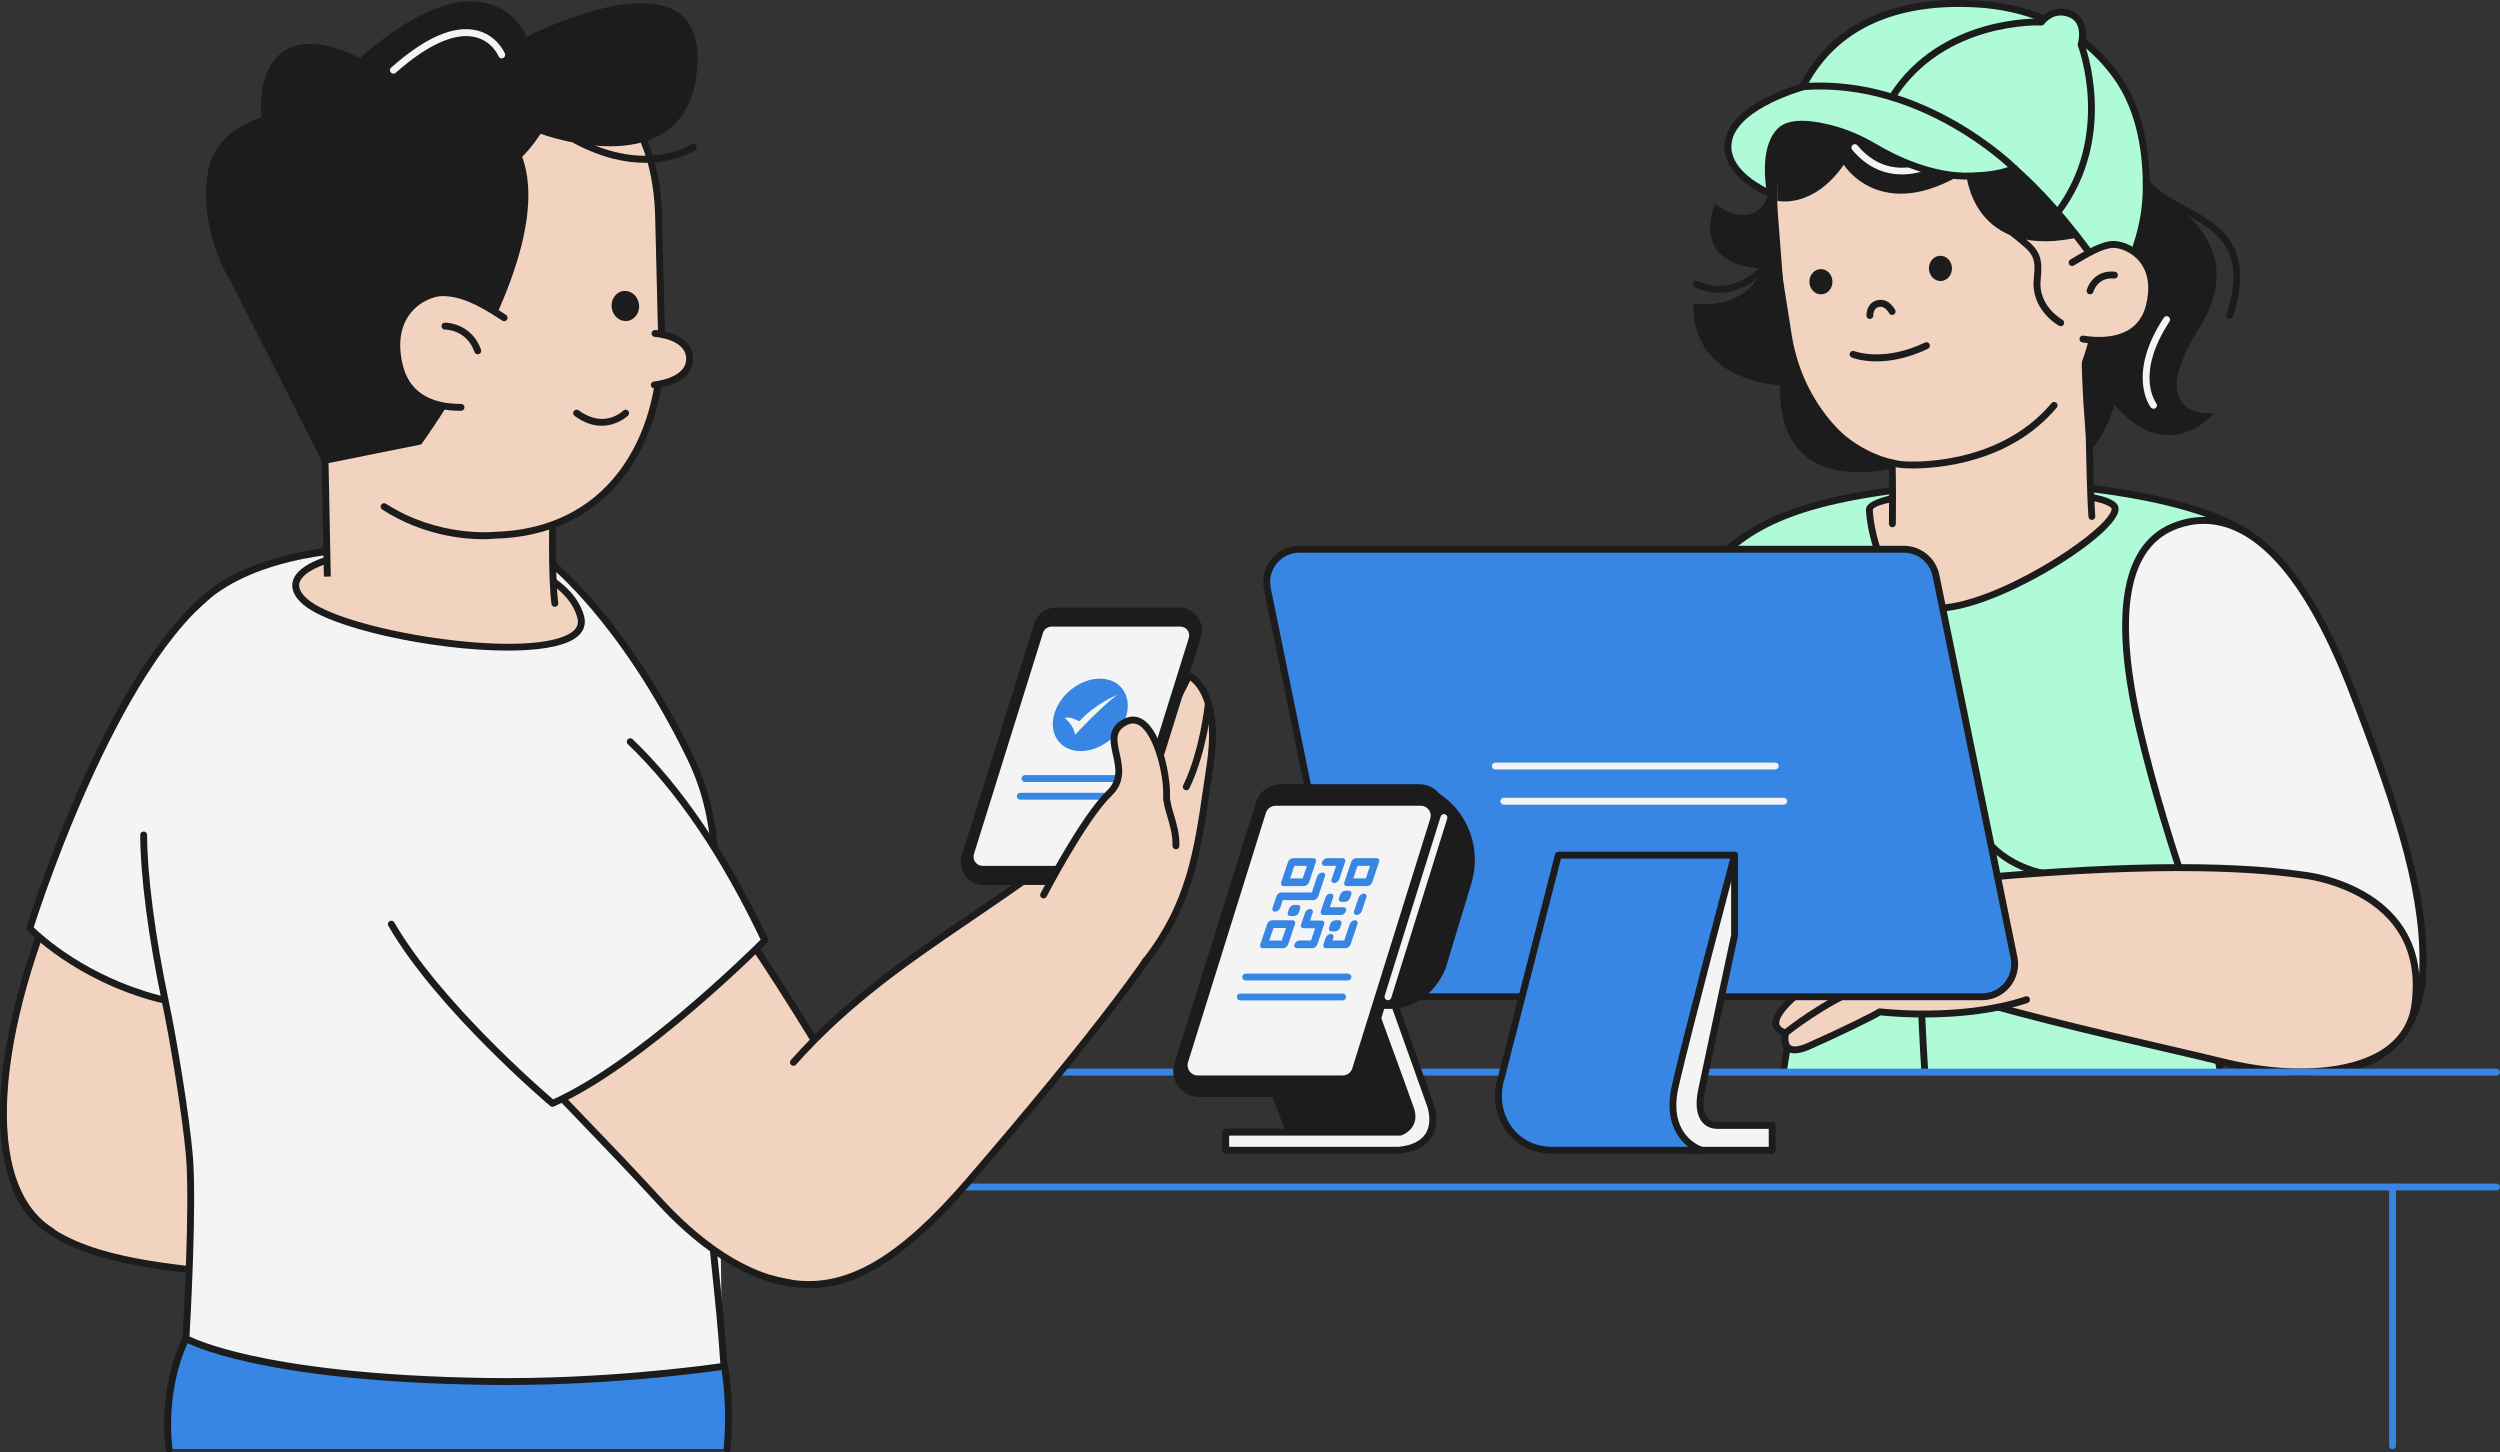 <?xml version="1.0" encoding="UTF-8"?><svg id="Layer" xmlns="http://www.w3.org/2000/svg" viewBox="0 0 881.26 512"><rect x="0" y="0" width="881.26" height="512" fill="#333333" stroke="none"/><path d="M626.65,186.17c-6.84-2.57-22.59,7.58-36.36,31.27-15.28,26.29-33.79,68.2-39.45,81.84-9.69,23.39-19.01,44.3-10.73,57.44,26.15,41.48,64.96-14.54,109.98-80.16,25.7-37.46-6.81-84.13-23.46-90.39Z" fill="#f4f4f4"/><path d="M560.88,372.17c-.13,0-.26,0-.4,0-8.1-.16-15.3-5.14-21.39-14.8-8.26-13.1-.08-32.77,9.38-55.55l1.25-3c6.59-15.91,24.93-56.89,39.52-81.99,13.75-23.64,30.04-34.74,37.83-31.8h0c9.73,3.66,24.18,20.13,30.54,40.36,4.17,13.25,6.42,33-6.51,51.85-33.49,48.81-65.14,94.92-90.23,94.92ZM624.29,186.99c-3.18,0-7.65,2.1-12.46,5.92-4.98,3.96-12.57,11.53-20.48,25.14-14.53,24.99-32.8,65.83-39.37,81.69l-1.25,3c-9.21,22.15-17.16,41.28-9.57,53.32,5.71,9.05,12.05,13.52,19.38,13.66.12,0,.24,0,.36,0,23.8,0,55.1-45.6,88.22-93.87,12.38-18.04,10.2-37.01,6.2-49.75-6.14-19.53-19.88-35.36-29.08-38.82-.57-.21-1.22-.32-1.93-.32Z" fill="#1c1c1c"/><path d="M604.96,227.96c7.72,14.95,12.74,31.09,14.35,47.84.02.19.05.38.06.57.57,16.77,7.04,19.41,11.75,28.88,6.96,13.99.71,53.1-2.52,72.66l154.28.56s-9.09-42.98-5.53-71.3c1.41-11.19,7.71-28.61,14.82-43.94,18.36-39.6,22.45-57.08,3.03-73.22-15.89-13.2-68.01-23.17-113.33-18.81-84.56,8.14-87.58,36.07-76.9,56.76Z" fill="#affad7"/><path d="M628.6,379.13c-.07,0-.13,0-.2-.02-.66-.11-1.11-.73-1-1.4,2.87-17.34,9.58-57.96,2.63-71.92-1.33-2.68-2.71-4.67-4.05-6.6-3.31-4.78-6.43-9.3-7.83-22.69-2.82-27.04-10.33-39.75-10.41-39.87-12.32-20.54-7.11-35.37-6.88-35.99.05-.14.13-.27.22-.38,13.88-15.93,30.85-25.47,80.65-30.26,43.57-4.19,96.94,4.72,114.22,19.08,19.56,16.25,16.3,33.69-2.7,74.67-7.82,16.85-13.46,33.55-14.71,43.58-3.49,27.8,5.16,69.16,5.25,69.58.14.66-.28,1.3-.94,1.44-.65.14-1.3-.28-1.44-.94-.09-.42-8.83-42.18-5.28-70.38,1.29-10.26,7.01-27.23,14.92-44.3,18.73-40.39,21.84-56.42,3.35-71.78-18.12-15.06-74.31-22.2-112.44-18.53-48.8,4.7-65.44,13.91-78.89,29.25-.55,1.78-4.19,15.47,6.75,33.71.32.52,7.86,13.23,10.74,40.88,1.33,12.78,4.15,16.85,7.41,21.56,1.38,2,2.81,4.06,4.22,6.9,7.3,14.67.5,55.83-2.41,73.4-.1.59-.61,1.02-1.2,1.02Z" fill="#1c1c1c"/><path d="M692.98,172.84s-34.07,1.67-34,6.78c.1,7.66,6.09,35.07,24.03,34.78,22.27-.36,67.05-30.17,62.23-36.03-4.81-5.86-45.8-5.59-52.26-5.53Z" fill="#f2d3bf"/><path d="M682.72,215.62c-4.79,0-9.12-1.85-12.87-5.49-9.04-8.78-12.02-25.42-12.09-30.49-.07-5.47,22-7.37,35.16-8.01.02,0,.03,0,.05,0,17.92-.15,48.64.42,53.21,5.98.56.68,1.03,1.89.13,3.84-4.72,10.21-43.25,33.85-63.28,34.18-.1,0-.21,0-.31,0ZM693.01,174.06c-17.24.85-32.27,3.4-32.83,5.57.06,4.79,2.87,20.52,11.35,28.76,3.29,3.19,7.05,4.81,11.18,4.81.09,0,.17,0,.26,0,20.05-.33,57.15-24.2,61.12-32.77.28-.61.35-1.08.2-1.28-2.74-3.34-22.86-5.34-51.29-5.09Z" fill="#1c1c1c"/><path d="M678.5,379.13c-.64,0-1.17-.49-1.21-1.14-5.49-86.31,1.65-163.13,1.72-163.9.06-.67.65-1.17,1.32-1.09.67.06,1.16.66,1.09,1.32-.07.76-7.18,77.4-1.71,163.51.04.67-.47,1.25-1.14,1.29-.03,0-.05,0-.08,0Z" fill="#1c1c1c"/><path d="M730.36,310.08c-12.99,0-21.55-4.61-26.58-8.69-6.01-4.87-8.38-9.97-8.48-10.18-.28-.61-.01-1.33.6-1.61.61-.28,1.33-.01,1.61.6.36.78,9.16,19.2,36.55,17.33.7-.02,1.25.46,1.29,1.13.05.67-.46,1.25-1.13,1.29-1.33.09-2.62.13-3.87.13Z" fill="#1c1c1c"/><path d="M790.29,359.55s13.82,18.82,36.54,16.85c.18-.02.36-.04.54-.07,13.64-1.74,25.57-13.49,26.57-32.5,1.48-28.13-8.8-58.86-24.71-100.08-24.41-63.24-49.36-63.08-61.9-58.62-21.31,7.58-20.95,38.37-13.15,71.81,9.23,39.58,27.84,91.5,36.1,102.6Z" fill="#f4f4f4"/><path d="M823.55,377.76c-20.99,0-33.92-17.07-34.23-17.48h0c-8.7-11.68-27.36-64.66-36.31-103.05-9.75-41.83-5.06-66.47,13.93-73.23,16.26-5.78,40.47-.19,63.44,59.32,22.25,57.67,25.88,79.84,24.79,100.58-1.1,20.94-14.67,31.99-27.63,33.64l-.16.02c-.15.02-.29.04-.44.05-1.15.1-2.28.15-3.38.15ZM776.84,184.67c-3.25,0-6.29.62-9.09,1.62-17.64,6.28-21.8,29.96-12.38,70.39,9.69,41.55,28.14,91.73,35.9,102.15h0c.14.19,13.69,18.26,35.46,16.37.11,0,.22-.02.32-.04l.18-.02c14.37-1.83,24.62-14.44,25.51-31.36,1.39-26.45-7.58-55.4-24.63-99.58-18.19-47.13-36.77-59.53-51.27-59.53Z" fill="#1c1c1c"/><path d="M812.39,308.53s44.51,4.75,38.84,45.82c-3.18,23.04-35.33,28.06-67.93,19.93-22.11-5.52-67.2-14.8-103.38-26.5-18.85-6.1-50.13-31.58,8.44-37.37,30.01-2.97,86.09-7.49,124.02-1.87Z" fill="#f2d3bf"/><path d="M811.14,379.16c-8.66,0-18.2-1.22-28.13-3.7-5.69-1.42-12.83-3.07-21.1-4.99-23.4-5.42-55.45-12.83-82.36-21.54-5.94-1.92-12.67-5.59-17.58-9.57-4.27-3.47-9.24-8.8-8.62-14.52.88-8.18,12.62-13.45,34.9-15.65,54.47-5.39,96.28-6.02,124.29-1.87,1.19.13,21.51,2.57,32.95,17.2,6.25,7.99,8.58,18.08,6.94,29.99-.99,7.17-4.65,12.94-10.89,17.15-7.34,4.96-17.96,7.49-30.41,7.49ZM768.31,307.05c-22.41,0-49.08,1.52-79.82,4.56-20.38,2.02-32,6.81-32.72,13.49-.87,8.13,13.7,18.01,24.53,21.52,26.81,8.67,58.8,16.07,82.16,21.48,8.28,1.92,15.43,3.57,21.14,4.99,23.2,5.79,44.88,4.47,56.59-3.44,5.64-3.81,8.95-9.02,9.84-15.47,1.55-11.23-.62-20.7-6.44-28.15-10.89-13.94-31.13-16.27-31.33-16.29-.02,0-.03,0-.05,0-12.06-1.79-26.73-2.68-43.9-2.68Z" fill="#1c1c1c"/><path d="M717.35,342.94c5.88-15.58-6.2-32.13-22.85-32.03-11.18.07-28.97.39-40.42,1.67-17.74,1.99-37.62,8.36-38.46,10.47-3.94,9.9,35.39,1.11,35.39,1.11,0,0-22.63,10.44-26.57,14.5-3.94,4.06-8.78,12.44-3.94,12.68,4.84.24,17.93-12.68,31.02-13.55,0,0-36.69,21.62-22.12,26.35,0,0-2.33,9.29,8.15,4.66,10.48-4.62,23.38-10.93,25.04-12.12,0,0,22.79,4.77,41.93-1.25,6.38-2.01,10.66-6.76,12.82-12.48Z" fill="#f2d3bf"/><path d="M632.68,371.32c-1.26,0-2.28-.34-3.09-1.02-1.73-1.46-1.73-3.94-1.56-5.38-2.42-1.07-3.11-2.65-3.24-3.85-.66-6.01,12.34-15.49,20.33-20.71-5.29,1.77-10.38,4.91-14.72,7.59-4.44,2.74-7.63,4.69-9.96,4.61-1.95-.1-2.68-1.22-2.94-1.89-1.38-3.51,3.59-10.29,6.07-12.85,2.44-2.52,11.37-7.2,18.3-10.62-9.84,1.68-23.65,3.23-26.91-.6-.64-.75-1.23-2.05-.46-3.99,1.27-3.19,23.02-9.38,39.45-11.23,12-1.35,32-2.66,44.4-3.14.69-.05,1.24.49,1.26,1.17.03.67-.5,1.23-1.17,1.26-14.09.55-33.52,1.93-44.22,3.13-17.54,1.97-35.84,8.05-37.5,9.8-.34.92-.04,1.27.09,1.42,2.9,3.4,22.36.55,33.95-2.04.59-.14,1.22.21,1.42.8s-.08,1.23-.64,1.49c-6.24,2.88-23.11,11.04-26.21,14.24-3.32,3.42-6.17,8.7-5.55,10.27.04.09.13.32.8.35,1.57.04,4.96-2.03,8.56-4.25,6.31-3.9,14.17-8.76,22.31-9.3.58-.02,1.08.32,1.24.85.17.54-.06,1.12-.54,1.4-9.93,5.85-25.48,16.99-24.93,21.97.04.35.15,1.4,2.57,2.18.61.2.96.83.8,1.45-.19.75-.48,3.12.58,4,.93.79,3.03.52,5.91-.75,11.2-4.94,23.4-10.97,24.82-12,.25-.18.56-.26.86-.22.28.04,28.38,3.42,51.23-4.22.64-.21,1.33.13,1.54.77.21.64-.13,1.33-.77,1.54-21.79,7.28-48.13,4.78-51.86,4.38-2.93,1.79-15.46,7.84-24.85,11.98-2.12.93-3.9,1.4-5.37,1.4ZM616.68,323.64h0Z" fill="#1c1c1c"/><path d="M629.4,365.35c-.35,0-.7-.15-.94-.44-.43-.52-.35-1.28.17-1.71.14-.11,13.68-11.16,28.8-16.97.63-.24,1.33.07,1.57.7.24.63-.07,1.33-.7,1.57-14.74,5.67-27.99,16.47-28.13,16.58-.23.19-.5.28-.77.28Z" fill="#1c1c1c"/><path d="M623.73,67.79s-11.61-35.59,37.51-47.23c0,0,23.12-25.62,47.42-2.8,0,0,37.4-6.37,44.87,29.81.59,2.86.6,5.8.31,8.7-.24,2.33.44,6.21,5.72,10.32,8.45,6.58,33.23,21.08,15.7,48.99-19.72,31.39,3,30.25,5.13,30.11,0,0-15.78,19.17-35.03-2.97,0,0-10.78,39.95-43.72,21.16l-28.17-.41s-46.98,16.36-45.99-27.71c0,0-31.44-1.01-30.47-28.78,0,0,17.61,3.23,24.51-12.38,0,0-25.16.8-17.08-22.77,0,0,13.98,11.24,19.29-4.04Z" fill="#1c1c1c"/><path d="M677.91,12.15h0c32.43-2.49,60.74,21.78,63.23,54.21l-2.06,35.49c-4.4,63.55-54.73,62.83-54.73,62.83-33.15,2.55-52.49-22.19-54.98-54.62l-2.68-34.91c-2.49-32.43,18.79-60.51,51.22-63Z" fill="#f2d3bf"/><ellipse cx="641.88" cy="99.3" rx="4.06" ry="4.45" transform="translate(-2.48 17.63) rotate(-1.57)" fill="#1c1c1c"/><ellipse cx="684.02" cy="94.6" rx="4.06" ry="4.45" transform="translate(-2.34 18.79) rotate(-1.57)" fill="#1c1c1c"/><path d="M734.65,83.22s26.87-38-24.17-65.5c0,0-32.22-19.84-64.26,4.16-12.57,9.42-20.1,22.81-19.73,48.9,0,0,12.42,3.09,23.46-12.7,0,0,13.06,21.23,43.07,2.42,0,0,1.6,32.49,41.63,22.72Z" fill="#1c1c1c"/><path d="M661.46,127.39c-5.32,0-8.49-1.27-8.72-1.37-.62-.26-.91-.97-.65-1.59.26-.62.97-.91,1.58-.66h0c.1.04,10.15,4.01,24.89-3.02.61-.29,1.33-.03,1.62.57.29.61.03,1.33-.57,1.62-7.33,3.5-13.54,4.45-18.15,4.45Z" fill="#1c1c1c"/><path d="M659.14,112.43c-.65,0-1.19-.52-1.21-1.17-.06-1.69.77-5.03,4.31-5.52,3.76-.52,5.76,3.37,5.84,3.54.3.6.06,1.33-.54,1.63-.6.3-1.33.06-1.63-.53-.02-.03-1.33-2.5-3.34-2.23-2.28.31-2.22,2.91-2.22,3.03.02.67-.5,1.23-1.17,1.26-.01,0-.03,0-.04,0Z" fill="#1c1c1c"/><path d="M666.25,150.28s1.76,27.73.82,37.03c0,0,18.6,6.24,46.97,1.57,28.37-4.66,23.37-16.84,23.37-16.84,0,0-3.36-22.24-3.65-47.41l-67.51,25.64Z" fill="#f2d3bf"/><path d="M674.28,165.13c-1.91,0-3.02-.09-3.08-.09-.36,0-10.68-.31-21.92-9.25-.65-.49-16.52-12.81-20.24-38.29-.2-1.23-4.98-30.75-5.43-36.79-.05-.67.45-1.25,1.12-1.3.66-.05,1.25.45,1.3,1.12.44,5.94,5.36,36.29,5.41,36.6,3.57,24.47,19.18,36.62,19.33,36.74,10.58,8.41,20.46,8.74,20.56,8.75.39.03,32.52,2.45,51.83-20.5.43-.51,1.2-.58,1.71-.15.51.43.58,1.2.15,1.71-16.53,19.65-41.97,21.45-50.73,21.45Z" fill="#1c1c1c"/><path d="M605.89,103.23c-2.64,0-5.47-.57-8.43-1.98-.61-.29-.86-1.01-.58-1.62.29-.61,1.01-.86,1.62-.58,5.92,2.81,11.95,2.25,17.92-1.65,4.56-2.99,7.38-6.9,7.41-6.94.39-.55,1.15-.68,1.69-.29.55.39.68,1.15.29,1.69-.1.14-8.21,11.36-19.91,11.36Z" fill="#1c1c1c"/><path d="M785.97,112.43c-.12,0-.25-.02-.37-.06-.64-.21-.99-.89-.78-1.53,7.59-23.37-3.66-29.48-15.57-35.95-8.53-4.63-17.35-9.43-17.26-21.07,0-.67.58-1.17,1.22-1.21.67,0,1.21.55,1.21,1.22-.08,10.18,7.72,14.42,15.99,18.91,11.68,6.35,24.93,13.54,16.72,38.84-.17.51-.64.84-1.16.84Z" fill="#1c1c1c"/><path d="M670.38,61.47c-5.55,0-11.89-1.98-17.47-8.67-.43-.52-.36-1.28.16-1.71.51-.43,1.28-.36,1.71.16,12.16,14.61,27.99,4.5,28.66,4.06.56-.37,1.32-.21,1.68.35.37.56.21,1.31-.35,1.68-.11.07-6.44,4.14-14.39,4.14Z" fill="#f4f4f4"/><path d="M759.13,144.09c-.36,0-.72-.16-.96-.47-.36-.46-8.59-11.6,4.58-31.63.37-.56,1.12-.71,1.68-.35.56.37.72,1.12.35,1.68-12.16,18.49-5,28.41-4.68,28.82.4.53.3,1.3-.23,1.7-.22.17-.48.25-.74.25Z" fill="#f4f4f4"/><path d="M726.41,115c-.2,0-.4-.05-.58-.15-.41-.23-10.08-5.71-8.91-16.61.86-7.98-.37-8.95-7.17-14.37-1.27-1.01-2.72-2.16-4.36-3.53-.52-.43-.59-1.19-.16-1.71.43-.51,1.19-.59,1.71-.16,1.63,1.35,3.06,2.49,4.32,3.5,6.97,5.55,9.08,7.23,8.08,16.53-1,9.27,7.32,14.02,7.67,14.22.58.33.8,1.07.47,1.65-.22.4-.64.63-1.06.63Z" fill="#1c1c1c"/><path d="M667.07,185.87h-.01c-.67,0-1.21-.56-1.2-1.23.16-13.77-.1-21.33-.1-21.41-.02-.67.5-1.23,1.17-1.26.64-.05,1.23.5,1.26,1.17,0,.07.27,7.69.1,21.52,0,.67-.55,1.2-1.21,1.2Z" fill="#1c1c1c"/><path d="M737.39,183.28c-.63,0-1.16-.48-1.21-1.12-.84-10.47-1.34-53.23-1.35-53.66,0-.67.53-1.22,1.2-1.23h.01c.66,0,1.21.53,1.21,1.2,0,.43.51,43.11,1.34,53.5.05.67-.45,1.25-1.12,1.31-.03,0-.07,0-.1,0Z" fill="#1c1c1c"/><path d="M753.59,85.03c1.87-5.94,2.87-12.12,2.95-18.35.14-10.78-1.44-27.24-10.55-39.85-14.15-19.57-34.78-24.56-48.87-25.41-16.47-1-47.85.42-62.13,30.12,0,0,10.61-.39,26.23,2.67,36.11,7.08,60.82,33.35,81.83,64.04.12.17,7.51-4.68,7.62-4.51,0,0,1.3-3.52,2.93-8.71Z" fill="#affad7"/><path d="M742.82,99.56c-.35,0-.52-.24-.78-.62-33.38-48.77-60.85-59.57-81.06-63.54-15.31-3-25.85-2.65-25.95-2.65-.43.01-.83-.19-1.06-.55-.23-.36-.26-.81-.08-1.19,10.59-22.02,32.48-32.68,63.3-30.8,14.81.9,35.46,6.12,49.78,25.91,9.18,12.69,10.93,29.07,10.79,40.58-.08,6.32-1.09,12.61-3,18.7h0c-1.62,5.15-2.93,8.73-2.94,8.76-.14.38-.45.66-.84.76-.49.25-2.2,1.32-3.47,2.11-2.97,1.85-4.09,2.53-4.68,2.53ZM636.97,30.31c3.8.03,12.68.39,24.49,2.71,38.88,7.63,64.22,37.85,81.99,63.66.75-.45,1.87-1.15,2.78-1.71,1.66-1.04,2.74-1.71,3.48-2.1.4-1.11,1.47-4.16,2.74-8.2h0c1.84-5.86,2.81-11.92,2.89-18,.14-11.14-1.54-26.97-10.32-39.12-13.76-19.02-33.67-24.05-47.95-24.91-28.9-1.75-49.64,7.81-60.08,27.67Z" fill="#1c1c1c"/><path d="M727.29,47.12s-12.76,14.12-32.31,14.93c-13.85.58-27.49-6.24-34.27-10.26-5.06-3-10.51-5.32-16.22-6.7-6.35-1.53-13.54-2.25-16.91,1.01-6.72,6.52-3.43,22.2-3.43,22.2,0,0-17.75-7.13-14.69-19.35,3.05-12.22,34.01-20.77,34.01-20.77,0,0,48.33-16.49,83.83,18.94Z" fill="#affad7"/><path d="M624.14,69.52c-.15,0-.31-.03-.45-.09-.19-.08-4.66-1.89-8.81-5.28-5.7-4.65-7.98-10.01-6.61-15.49,3.19-12.77,26.36-19.05,27.35-19.32.65-.17,1.31.21,1.49.86.17.65-.21,1.31-.86,1.49-.23.06-22.77,6.18-25.62,17.56-2.17,8.67,7.57,14.73,11.94,16.97-.66-4.77-1.4-15.59,4.16-20.99,3.11-3.01,9.18-3.46,18.04-1.32,5.64,1.36,11.21,3.66,16.56,6.84,6.76,4.01,20.14,10.65,33.6,10.09,5.67-.24,10.34-.77,14.68-2.61.61-.26,1.33.03,1.59.64.26.62-.03,1.33-.65,1.59-4.67,1.98-9.58,2.55-15.52,2.8-14.16.59-27.95-6.28-34.94-10.43-5.14-3.05-10.49-5.26-15.89-6.57-7.89-1.91-13.34-1.66-15.78.7-6.16,5.97-3.12,20.93-3.09,21.08.09.44-.07.89-.41,1.18-.22.19-.5.28-.78.28Z" fill="#1c1c1c"/><path d="M710.08,60.57c-.31,0-.62-.12-.86-.36-.31-.31-31.82-31.42-73.2-28.48-.69.03-1.25-.46-1.3-1.13-.05-.67.46-1.25,1.12-1.3,42.56-3.03,74.77,28.87,75.09,29.19.47.48.47,1.24,0,1.72-.24.24-.55.35-.86.35Z" fill="#1c1c1c"/><path d="M725.29,76.12c-.26,0-.51-.08-.73-.25-.53-.41-.64-1.17-.23-1.7,20.08-26.48,8.28-57.63,8.15-57.94-.24-.62.07-1.33.69-1.57.63-.24,1.33.06,1.57.69.13.32,12.44,32.7-8.48,60.29-.24.31-.6.48-.97.48Z" fill="#1c1c1c"/><path d="M666.99,35.43c-.22,0-.45-.06-.65-.19-.57-.36-.74-1.11-.38-1.68,18.1-28.59,53.38-27.02,53.73-27.01.67.04,1.18.61,1.15,1.28-.04.67-.59,1.19-1.28,1.15-.34-.02-34.22-1.48-51.55,25.88-.23.37-.63.57-1.03.57Z" fill="#1c1c1c"/><path d="M719.64,7.77s3.99-5.56,10.46-2.71c5.87,2.59,3.51,10.73,3.51,10.73,0,0-11,6.67-13.97,4.51-2.53-1.84,0-12.52,0-12.52Z" fill="#affad7"/><path d="M733.61,17c-.11,0-.22-.02-.34-.05-.64-.19-1.02-.86-.83-1.5.08-.29,1.99-7.15-2.83-9.28-5.51-2.43-8.85,2.11-8.99,2.3-.39.55-1.15.67-1.69.28-.55-.39-.67-1.15-.28-1.7,1.58-2.2,6.1-5.69,11.94-3.11,5.41,2.38,5.1,9.01,4.18,12.17-.15.53-.64.88-1.16.88Z" fill="#1c1c1c"/><path d="M744.97,86.16c5.19-.02,16.88,5.82,12.6,22.03-4.29,16.21-25.04,10.99-25.04,10.99l-5.65-24.59c4.68-2.47,12.9-8.4,18.09-8.43Z" fill="#f2d3bf"/><path d="M736.75,103.76c-.11,0-.22-.01-.33-.05-.64-.18-1.02-.84-.84-1.49.69-2.51,3.64-7.09,9.9-6.46.67.07,1.16.66,1.09,1.33-.07.67-.65,1.16-1.33,1.09-5.75-.57-7.26,4.48-7.32,4.69-.15.53-.64.89-1.17.89Z" fill="#1c1c1c"/><path d="M739.76,121.18c-2.4,0-4.45-.26-5.72-.47-.66-.11-1.11-.73-1-1.4.11-.66.72-1.11,1.4-1,5.53.91,18.74,1.72,21.95-10.44,1.65-6.25.96-11.57-2-15.4-2.9-3.75-7.19-5.1-9.39-5.1h-.02c-3.58.02-9.06,3.3-13.46,5.94l-.48.29c-.58.34-1.32.16-1.67-.42-.34-.58-.16-1.32.42-1.67l.48-.29c4.66-2.79,10.46-6.26,14.7-6.28,3.2-.01,8.12,1.87,11.35,6.04,2.4,3.1,4.77,8.66,2.43,17.51-2.82,10.67-12.27,12.68-18.98,12.68Z" fill="#1c1c1c"/><path d="M880.04,419.62H114.6c-.67,0-1.21-.54-1.21-1.21s.54-1.21,1.21-1.21h765.44c.67,0,1.21.54,1.21,1.21s-.54,1.21-1.21,1.21Z" fill="#3886e4"/><path d="M880.04,379.13H114.6c-.67,0-1.21-.54-1.21-1.21s.54-1.21,1.21-1.21h765.44c.67,0,1.21.54,1.21,1.21s-.54,1.21-1.21,1.21Z" fill="#3886e4"/><path d="M485.57,351.37h213.06c7.31,0,12.77-6.7,11.31-13.86l-27.51-134.66c-1.1-5.37-5.83-9.23-11.31-9.23h-213.06c-7.31,0-12.77,6.7-11.31,13.86l27.51,134.66c1.1,5.37,5.83,9.23,11.31,9.23Z" fill="#3886e4"/><path d="M698.63,352.58h-213.06c-6.04,0-11.29-4.29-12.5-10.21l-27.51-134.66c-.77-3.77.18-7.64,2.62-10.62,2.43-2.98,6.04-4.69,9.88-4.69h213.06c6.04,0,11.29,4.29,12.5,10.21l27.51,134.66c.77,3.77-.18,7.64-2.62,10.62-2.43,2.98-6.04,4.69-9.88,4.69ZM458.06,194.83c-3.12,0-6.03,1.38-8,3.8s-2.74,5.55-2.12,8.6l27.51,134.66c.98,4.79,5.23,8.26,10.12,8.26h213.06c3.12,0,6.03-1.38,8-3.8s2.74-5.55,2.12-8.6l-27.51-134.66c-.98-4.79-5.23-8.26-10.12-8.26h-213.06Z" fill="#1c1c1c"/><path d="M599.79,405.47h24.92v-8.77h-19.35c-1.55,0-3.11-.54-4.16-1.68-1.47-1.59-2.63-4.66-1.4-10.62,2.34-11.32,11.66-54.76,11.66-54.76v-28.18l-30.94,87.17s5.32,17.93,19.28,16.84Z" fill="#f4f4f4"/><path d="M598.6,406.73c-5.64,0-10.69-2.94-14.67-8.57-3.15-4.46-4.52-9-4.58-9.19-.07-.25-.07-.51.02-.75l30.94-87.17c.2-.56.77-.89,1.35-.79.58.1,1.01.61,1.01,1.2v28.18c0,.09,0,.17-.03.26-.09.43-9.34,43.57-11.65,54.75-.93,4.47-.55,7.77,1.1,9.54.76.82,1.95,1.29,3.27,1.29h19.36c.67,0,1.21.54,1.21,1.21v8.77c0,.67-.54,1.21-1.21,1.21h-24.87c-.42.03-.83.05-1.24.05ZM581.8,388.64c.84,2.46,6.17,16.52,17.9,15.62.03,0,.06,0,.09,0h23.7v-6.34h-18.14c-1.99,0-3.83-.75-5.05-2.07-2.23-2.41-2.8-6.34-1.7-11.69,2.25-10.89,11.07-52.04,11.63-54.64v-21l-28.44,80.13Z" fill="#1c1c1c"/><path d="M611.45,301.45h-62.13l-20.24,78.91s-.13.27-.25.78c-3.08,13.05,5.65,24.32,18.33,24.32h52.64s-13.54-4-9.22-22.8c4.42-19.26,20.88-81.21,20.88-81.21Z" fill="#3886e4"/><path d="M599.79,406.68h-52.64c-6.3,0-12.06-2.71-15.8-7.44-3.94-4.97-5.29-11.67-3.71-18.37.1-.43.22-.74.29-.9l20.21-78.81c.14-.54.62-.91,1.18-.91h62.13c.38,0,.73.18.96.47s.31.69.21,1.05c-.16.62-16.51,62.15-20.87,81.17-1.7,7.41-.78,13.26,2.74,17.39,2.58,3.04,5.62,3.96,5.65,3.97.58.17.94.74.86,1.34-.09.6-.6,1.04-1.2,1.04ZM550.26,302.67l-20.01,77.99c-.02.08-.05.16-.09.23-.01.03-.09.22-.16.53-1.41,5.98-.22,11.92,3.25,16.31,3.33,4.21,8.26,6.52,13.9,6.52h48c-3.9-3.01-8.63-9.39-5.77-21.86,3.99-17.37,17.92-70.06,20.49-79.73h-59.61Z" fill="#1c1c1c"/><path d="M628.77,283.64h-98.67c-.67,0-1.21-.54-1.21-1.21s.54-1.21,1.21-1.21h98.67c.67,0,1.21.54,1.21,1.21s-.54,1.21-1.21,1.21Z" fill="#f4f4f4"/><path d="M625.79,271.23h-98.67c-.67,0-1.21-.54-1.21-1.21s.54-1.21,1.21-1.21h98.67c.67,0,1.21.54,1.21,1.21s-.54,1.21-1.21,1.21Z" fill="#f4f4f4"/><path d="M454.44,402.28l-20.97-55.91,39.97-20.72,27.71,68.91s-1.47,7.97-8.09,7.72c-6.62-.25-38.62,0-38.62,0Z" fill="#1c1c1c"/><path d="M479.46,320.13l24.77,69.4s5.4,14.22-11.04,15.94h-61.12v-6.38h61.49s5.89-1.84,3.68-8.22c-2.21-6.38-23.79-65.23-23.79-65.23l6.01-5.52Z" fill="#f4f4f4"/><path d="M493.19,406.68h-61.12c-.67,0-1.21-.54-1.21-1.21v-6.38c0-.67.54-1.21,1.21-1.21h61.28c.48-.19,2-.9,2.74-2.39.57-1.15.57-2.57,0-4.22-2.18-6.29-23.56-64.62-23.78-65.21-.17-.46-.04-.98.32-1.31l6.01-5.52c.3-.28.72-.38,1.11-.28.4.1.72.39.85.77l24.77,69.4c.09.24,2.43,6.57-.72,11.69-2.05,3.32-5.86,5.29-11.33,5.86-.04,0-.08,0-.13,0ZM433.28,404.25h59.84c4.65-.5,7.83-2.08,9.45-4.72,2.53-4.12.53-9.52.51-9.58l-24.16-67.7-4.06,3.73c2.54,6.93,21.47,58.57,23.52,64.49.8,2.3.75,4.36-.14,6.13-1.36,2.69-4.2,3.61-4.32,3.65-.12.04-.24.06-.36.06h-60.28v3.95Z" fill="#1c1c1c"/><path d="M507.06,279.61s.81.47,2.05,1.42c9.23,7.1,12.94,19.28,9.55,30.43l-8.96,29.51s-5.35,16.38-23.07,14.54c-15.33-1.59-13.19-26.66-13.19-26.66l33.63-49.24Z" fill="#1c1c1c"/><path d="M422.63,386.68h48.94c3.96,0,7.47-2.58,8.65-6.36l28.77-92.12c1.82-5.83-2.54-11.76-8.65-11.76h-48.94c-3.96,0-7.47,2.58-8.65,6.36l-28.77,92.12c-1.82,5.83,2.54,11.76,8.65,11.76Z" fill="#1c1c1c"/><path d="M422.25,379.1h51.09c1.52,0,2.87-.99,3.33-2.45l27.51-88.1c.7-2.24-.98-4.52-3.33-4.52h-51.18c-1.58,0-2.98,1.03-3.45,2.54l-27.43,87.84c-.73,2.33,1.01,4.7,3.45,4.7Z" fill="#f4f4f4"/><path d="M475.16,345.62h-36.07c-.67,0-1.21-.54-1.21-1.21s.54-1.21,1.21-1.21h36.07c.67,0,1.21.54,1.21,1.21s-.54,1.21-1.21,1.21Z" fill="#3886e4"/><path d="M473.27,352.64h-36.07c-.67,0-1.21-.54-1.21-1.21s.54-1.21,1.21-1.21h36.07c.67,0,1.21.54,1.21,1.21s-.54,1.21-1.21,1.21Z" fill="#3886e4"/><path d="M449.48,321.37c-.75,0-1.15-.61-.9-1.36l1.36-4.06c.25-.75,1.06-1.36,1.81-1.36h10.68l1.91-5.67c.25-.75,1.06-1.36,1.81-1.36s1.15.61.9,1.36l-2.36,7.03c-.25.75-1.06,1.36-1.81,1.36h-10.68l-.91,2.7c-.25.75-1.06,1.36-1.81,1.36Z" fill="#3886e4"/><path d="M459.64,312.34h-7.12c-.75,0-1.15-.61-.9-1.36l2.4-7.12c.25-.75,1.06-1.36,1.81-1.36h7.12c.75,0,1.15.61.9,1.36l-2.4,7.12c-.25.75-1.06,1.36-1.81,1.36ZM454.79,309.63h4.41l1.48-4.41h-4.41l-1.48,4.41Z" fill="#3886e4"/><path d="M481.92,312.34h-7.13c-.75,0-1.15-.61-.9-1.36l2.4-7.12c.25-.75,1.06-1.36,1.81-1.36h7.13c.75,0,1.15.61.9,1.36l-2.4,7.12c-.25.75-1.06,1.36-1.81,1.36ZM477.06,309.63h4.41l1.48-4.41h-4.41l-1.48,4.41Z" fill="#3886e4"/><path d="M452.28,334.24h-7.12c-.75,0-1.15-.61-.9-1.36l2.4-7.13c.25-.75,1.06-1.36,1.81-1.36h7.12c.75,0,1.15.61.9,1.36l-2.4,7.13c-.25.75-1.06,1.36-1.81,1.36ZM447.42,331.53h4.41l1.48-4.41h-4.41l-1.48,4.41Z" fill="#3886e4"/><path d="M470.29,311.29c-.75,0-1.15-.61-.9-1.36l1.59-4.71h-4.03c-.75,0-1.15-.61-.9-1.36s1.06-1.36,1.81-1.36h5.38c.75,0,1.15.61.9,1.36l-2.04,6.07c-.25.75-1.06,1.36-1.81,1.36Z" fill="#3886e4"/><path d="M472.68,322.54h-6.18c-.75,0-1.15-.61-.9-1.36l1.62-4.82c.25-.75,1.06-1.36,1.81-1.36s1.15.61.9,1.36l-1.16,3.46h4.82c.75,0,1.15.61.9,1.36s-1.06,1.36-1.81,1.36Z" fill="#3886e4"/><path d="M462.57,334.24h-5.38c-.75,0-1.15-.61-.9-1.36s1.06-1.36,1.81-1.36h4.03l1.45-4.31h-4.03c-.75,0-1.15-.61-.9-1.36l1.37-4.06c.25-.75,1.06-1.36,1.81-1.36s1.15.61.9,1.36l-.91,2.71h4.03c.75,0,1.15.61.9,1.36l-2.36,7.02c-.25.75-1.06,1.36-1.81,1.36Z" fill="#3886e4"/><path d="M478.22,322.54c-.75,0-1.15-.61-.9-1.36l1.62-4.82c.25-.75,1.06-1.36,1.81-1.36s1.15.61.9,1.36l-1.62,4.82c-.25.75-1.06,1.36-1.81,1.36Z" fill="#3886e4"/><path d="M456.09,322.91h-1.2c-.75,0-1.15-.61-.9-1.36l.4-1.2c.25-.75,1.06-1.36,1.81-1.36h1.2c.75,0,1.15.61.9,1.36l-.4,1.2c-.25.75-1.06,1.36-1.81,1.36Z" fill="#3886e4"/><path d="M474.12,317.91h-1.2c-.75,0-1.15-.61-.9-1.36l.4-1.2c.25-.75,1.06-1.36,1.81-1.36h1.2c.75,0,1.15.61.9,1.36l-.4,1.2c-.25.75-1.06,1.36-1.81,1.36Z" fill="#3886e4"/><path d="M470.62,328.32h-1.2c-.75,0-1.15-.61-.9-1.36l.4-1.2c.25-.75,1.06-1.36,1.81-1.36h1.2c.75,0,1.15.61.9,1.36l-.4,1.2c-.25.75-1.06,1.36-1.81,1.36Z" fill="#3886e4"/><path d="M474.29,334.24h-6.86c-.75,0-1.15-.61-.9-1.36l.77-2.29c.25-.75,1.06-1.36,1.81-1.36s1.15.61.9,1.36l-.31.93h4.15l1.94-5.77c.25-.75,1.06-1.36,1.81-1.36s1.15.61.9,1.36l-2.4,7.13c-.25.75-1.06,1.36-1.81,1.36Z" fill="#3886e4"/><path d="M489.26,352.58c-.12,0-.24-.02-.36-.06-.64-.2-1-.88-.8-1.52l19.73-63.17c.2-.64.88-1,1.52-.8.64.2,1,.88.8,1.52l-19.73,63.17c-.16.52-.64.85-1.16.85Z" fill="#f4f4f4"/><path d="M88.73,374.06s-79.36-15.35-84.62,22.65c-4.42,31.9,13.9,44.82,58.08,50.27,44.18,5.45,142.49,16.11,153.83,6.4,11.35-9.7,28.1-24.59-7.44-45.66-31.98-18.96-92.14-28.14-119.85-33.67Z" fill="#f2d3bf"/><path d="M186.89,458.48c-36.2,0-94.85-6.6-124.85-10.3-28.33-3.49-44.7-9.92-53.09-20.83-5.88-7.65-7.86-17.73-6.05-30.81.99-7.14,4.56-12.95,10.62-17.29,9.62-6.88,25.27-10.04,46.49-9.4,15.71.48,28.82,2.98,28.95,3.01,0,0,0,0,0,0,3.84.77,8.32,1.6,13.25,2.53,31.56,5.91,79.26,14.85,106.99,31.28,14.1,8.36,21.3,16.42,22.01,24.64.86,9.93-8.32,17.79-14.4,22.98-3.53,3.02-14.76,4.18-29.93,4.18ZM54.85,372.24c-14.37,0-30.06,1.95-39.91,9-5.49,3.93-8.73,9.19-9.62,15.64-1.72,12.4.1,21.89,5.57,29,7.96,10.36,23.83,16.49,51.46,19.9,103.57,12.77,146.89,11.82,152.9,6.69,6.04-5.17,14.31-12.24,13.56-20.93-.63-7.29-7.64-14.94-20.83-22.76-27.35-16.22-74.8-25.1-106.19-30.99-4.94-.93-9.42-1.77-13.27-2.53-.38-.07-16.02-3.02-33.65-3.02Z" fill="#1c1c1c"/><path d="M253.37,473.65s4.99,12.68,2.94,37.13H59.62s-3.16-20.04,5.93-38.95c7.73-16.07,163.19-17.6,187.82,1.81Z" fill="#3886e4"/><path d="M256.31,512s-.07,0-.1,0c-.67-.06-1.16-.64-1.11-1.31,1.82-21.8-2.05-34.24-2.76-36.29-20.99-15.79-133.13-17.08-172.3-8.02-10.31,2.39-12.82,4.77-13.4,5.98-8.81,18.32-5.86,38.04-5.82,38.23.1.66-.35,1.28-1.01,1.39-.66.11-1.28-.35-1.39-1.01-.13-.83-3.12-20.64,6.03-39.67,1.39-2.89,6.31-5.28,15.05-7.3,40.74-9.43,153.44-8.01,174.62,8.69.17.13.3.31.38.51.21.53,5.07,13.22,3.03,37.68-.05.63-.58,1.11-1.21,1.11Z" fill="#1c1c1c"/><path d="M127.15,208.11c9.24,1.9,17.07,10.69,19.12,19.9,3.14,14.14,2.43,36.26-10.51,65.02-22.44,49.85-65.55,130-99.53,139.82-52.2,15.08-42.71-93.48,17.64-180.63,30.57-44.14,52-48.47,73.29-44.1Z" fill="#f2d3bf"/><path d="M17.99,435.19c-.22,0-.45-.06-.65-.19-8.05-5.1-13.38-13.84-15.84-25.96-7.58-37.36,14.02-103.6,51.35-157.52,30.14-43.52,51.59-49.31,74.53-44.6,9.37,1.92,17.81,10.68,20.06,20.83,2.35,10.56,4.09,33.16-10.59,65.78-.28.61-1,.88-1.61.61-.61-.28-.89-.99-.61-1.61,14.39-31.98,12.72-53.99,10.44-64.26-2.02-9.1-9.83-17.26-18.18-18.97-21.99-4.52-42.66,1.17-72.05,43.6C17.87,306.33-3.57,371.79,3.89,408.56c2.32,11.45,7.29,19.66,14.76,24.39.57.36.73,1.11.38,1.68-.23.37-.63.56-1.03.56Z" fill="#1c1c1c"/><path d="M100.6,353.55s-32.17,1.78-44.8-1.52c-29.07-7.61-45.3-24.79-45.3-24.79,0,0,33.35-108.15,74.84-124.59,25.64-10.16,46.65-2.64,52.89,15.71,13.04,38.35-30.94,126.51-37.63,135.2Z" fill="#f4f4f4"/><path d="M81.83,355.25c-9.43,0-20.12-.42-26.34-2.05-29.07-7.61-45.71-24.95-45.87-25.13-.3-.32-.41-.77-.28-1.19,1.37-4.44,33.99-108.9,75.55-125.36,14.37-5.7,28.07-6.16,38.57-1.31,7.67,3.54,13.17,9.68,15.91,17.75,13.44,39.51-31.57,128.22-37.82,136.33-.22.28-.54.45-.9.47-.67.04-9.07.49-18.83.49ZM100.6,353.55h.01-.01ZM11.88,326.9c2.93,2.86,18.62,17.24,44.22,23.95,11.39,2.98,39.5,1.73,43.86,1.52,8.52-11.91,49.47-97.28,37.11-133.62-2.53-7.43-7.59-13.08-14.63-16.33-9.89-4.57-22.91-4.09-36.66,1.36-38.76,15.36-70.95,113.84-73.9,123.13Z" fill="#1c1c1c"/><path d="M193.78,198.08s27.37,22.8,45.71,61.62c17.61,37.27,11.26,46.64,13.88,118.91,1.11,30.62,0,73.65,1.83,102.99,0,0-38.4,5.97-83.1,5.36-81.81-1.11-106.55-15.13-106.55-15.13,0,0,2.77-46.38,1.21-64.49-1.2-13.84-8.82-55.95-8.82-55.95-27.93-128.7,29.79-150.76,29.79-150.76,64.27-19.57,106.04-2.56,106.04-2.56Z" fill="#f4f4f4"/><path d="M178.44,488.22c-2.11,0-4.23-.01-6.36-.04-81.19-1.1-106.11-14.71-107.13-15.29-.4-.23-.64-.67-.61-1.13.03-.46,2.75-46.5,1.21-64.31-1.18-13.6-5.41-39.68-8.4-53.9-4.85-23.05-7.67-44.64-7.72-59.22,0-.67.54-1.22,1.21-1.22h0c.67,0,1.21.54,1.21,1.21.05,14.43,2.85,35.83,7.67,58.73,3.01,14.29,7.26,40.51,8.44,54.19,1.44,16.68-.8,57.64-1.16,63.87,1.99.96,8.6,3.82,21.84,6.74,14.9,3.29,41.47,7.33,83.47,7.9,39.92.54,75.22-4.24,81.8-5.19-.76-11.71-1.87-22.36-3.04-33.62-1.7-16.29-3.45-33.13-4.28-54.76-.7-18.42.83-34.66,2.31-50.36,2.57-27.2,4.78-50.7-6.6-74.15-12.26-25.25-25-42.57-33.54-52.65-8.3-9.81-14.33-14.85-15.52-15.81-5.56-1.13-91.46-17.85-123.67,15.78-.46.48-1.23.5-1.72.04-.48-.47-.5-1.23-.04-1.72,14.34-14.97,39.95-22.25,76.18-21.72,26.83.42,49.8,5.25,50.03,5.3.18.04.35.12.49.23.27.21,6.64,5.17,16.04,16.26,8.64,10.19,21.54,27.7,33.93,53.23,11.68,24.06,9.44,47.87,6.84,75.44-1.47,15.62-3,31.78-2.3,50.04.82,21.55,2.57,38.35,4.27,54.6,1.21,11.64,2.36,22.63,3.12,34.83.04.63-.41,1.18-1.03,1.28-.37.06-35.37,5.42-76.94,5.42Z" fill="#1c1c1c"/><path d="M303.26,448.11s-29.26,20.64-70.86-24.77c-41.6-45.41-70.85-68.79-86.62-108.01-15.77-39.22,37.27-81.61,74.8-41.35,38.08,40.85,81.54,118.29,81.54,118.29,0,0,28.87,42.69,1.14,55.84Z" fill="#f2d3bf"/><path d="M285.2,454c-.59,0-1.2-.01-1.82-.04-21.11-.87-39.86-16.69-51.87-29.81-9.78-10.68-19.08-20.35-27.29-28.88-27.52-28.61-47.41-49.29-59.56-79.49-8.53-21.22,2.8-42.37,18.41-52.29,15-9.54,38.22-12,58.41,9.66,37.75,40.49,81.27,117.74,81.71,118.52.66.97,17.35,25.93,12.43,43.92-1.66,6.08-5.61,10.65-11.74,13.58-.89.6-7.58,4.84-18.67,4.84ZM186.65,258.92c-8.34,0-16.06,2.66-22.29,6.62-14.76,9.39-25.5,29.35-17.46,49.34,11.97,29.77,31.72,50.3,59.06,78.72,8.22,8.54,17.53,18.22,27.33,28.92,11.66,12.73,29.8,28.09,50,29.01,12,.54,19.19-4.37,19.26-4.42.06-.04.12-.07.18-.1,5.51-2.61,9.06-6.67,10.53-12.07,4.62-16.92-11.99-41.75-12.16-42-.49-.86-43.87-77.87-81.42-118.14-10.76-11.54-22.4-15.88-33.04-15.88Z" fill="#1c1c1c"/><path d="M269.59,331.49s-43.17,43.61-74.85,57.46c0,0-39.54-33.29-56.79-63.18-39.23-67.96,22.73-99.21,55.16-83.68,0,0,38.7,9.82,76.49,89.39Z" fill="#f4f4f4"/><path d="M194.74,390.17c-.28,0-.56-.1-.78-.29-.4-.33-39.9-33.77-57.06-63.5-.34-.58-.14-1.32.44-1.66.58-.34,1.32-.14,1.66.44,15.82,27.41,51.02,58.13,55.95,62.37,29.03-13.02,67.89-51.04,73.18-56.3-14.08-29.48-29.83-52.66-46.82-68.9-.49-.46-.5-1.23-.04-1.72.46-.49,1.23-.5,1.72-.04,17.35,16.58,33.4,40.26,47.71,70.38.22.46.13,1.01-.23,1.37-.43.44-43.7,43.94-75.23,57.72-.16.07-.32.1-.49.1Z" fill="#1c1c1c"/><path d="M279.68,374.48s-47.13,49.14-15.25,70.14c25.8,17,48.65,4.73,77.07-28.28,28.9-33.56,69.79-83.06,73.63-97.41,10.02-37.38-20.42-33.42-44.73-15.35-32.3,24.01-63.72,40.47-90.73,70.89Z" fill="#f2d3bf"/><path d="M285.56,454.05c-2.01,0-3.93-.15-5.77-.37-.29-.05-6.02-1-8.41-1.77-.64-.21-.99-.89-.78-1.53.21-.64.89-.99,1.53-.78,2.22.72,7.95,1.67,8.01,1.68,18.79,2.32,36.88-8.35,60.45-35.72,43.74-50.79,70.48-86.12,73.38-96.93,3.38-12.62,2.26-21.27-3.23-25-7.66-5.2-23.94-.7-39.6,10.94-9.41,6.99-18.81,13.39-27.9,19.58-22.42,15.26-43.59,29.67-62.65,51.14-.45.5-1.21.55-1.72.1-.5-.45-.55-1.21-.1-1.72,19.26-21.69,40.55-36.19,63.09-51.54,9.07-6.17,18.45-12.56,27.82-19.52,13.93-10.35,32.45-17.77,42.41-11,4.49,3.05,8.86,10.31,4.22,27.64-4.09,15.26-48.05,67.88-73.89,97.89-26.36,30.61-43.65,36.91-56.86,36.91Z" fill="#1c1c1c"/><path d="M419.08,238.18s11.57,4.54,7.45,31.75c-4.11,27.22-2.84,37.03-17.58,61.14-14.55,23.8-28.8-15.88-28.8-15.88l38.93-77.01Z" fill="#f2d3bf"/><path d="M403.79,340.06c-.26,0-.53-.08-.75-.26-.53-.41-.62-1.18-.21-1.7,15.39-19.66,18.05-37.91,21.42-61,.35-2.39.7-4.83,1.08-7.33,3.18-21.02-3.24-27.99-5.76-29.86l-38.34,75.84c-.3.6-1.03.84-1.63.54-.6-.3-.84-1.03-.54-1.63l38.93-77.01c.28-.56.94-.81,1.53-.58.51.2,12.42,5.21,8.21,33.07-.38,2.5-.73,4.94-1.08,7.32-3.42,23.45-6.13,41.98-21.91,62.15-.24.31-.6.47-.96.47Z" fill="#1c1c1c"/><path d="M346.72,311.95h43.41c3.52,0,6.62-2.28,7.67-5.64l25.52-81.72c1.62-5.17-2.25-10.43-7.67-10.43h-43.41c-3.52,0-6.62,2.28-7.67,5.64l-25.52,81.72c-1.62,5.17,2.25,10.43,7.67,10.43Z" fill="#1c1c1c"/><path d="M346.38,305.22h45.32c1.35,0,2.55-.88,2.95-2.17l24.41-78.16c.62-1.99-.87-4.01-2.95-4.01h-45.4c-1.4,0-2.65.91-3.06,2.25l-24.33,77.92c-.65,2.07.9,4.17,3.06,4.17Z" fill="#f4f4f4"/><path d="M393.32,275.66h-32c-.67,0-1.21-.54-1.21-1.21s.54-1.21,1.21-1.21h32c.67,0,1.21.54,1.21,1.21s-.54,1.21-1.21,1.21Z" fill="#3886e4"/><path d="M391.64,281.89h-32c-.67,0-1.21-.54-1.21-1.21s.54-1.21,1.21-1.21h32c.67,0,1.21.54,1.21,1.21s-.54,1.21-1.21,1.21Z" fill="#3886e4"/><path d="M397.11,252c-1.86,7.05-9.08,12.77-16.14,12.77s-11.27-5.72-9.41-12.77,9.08-12.77,16.14-12.77,11.27,5.72,9.41,12.77Z" fill="#3886e4"/><path d="M375.3,253.09s3.35,2.59,3.63,5.96c0,0,9.43-10.14,14.88-14.09,0,0-7.51,2.94-13.35,9.32,0,0-3.16-1.93-5.16-1.19Z" fill="#f4f4f4"/><path d="M367.87,315.48s13.97-27.01,23.17-35.86-4.76-20.06,5.85-25.18c9.63-4.65,14.7,18.12,14.33,25.96-.37,7.85,12.04,22.72-8.86,32.78-20.9,10.06-34.49,2.29-34.49,2.29Z" fill="#f2d3bf"/><path d="M418.17,278.57c-.18,0-.36-.04-.53-.12-.6-.29-.86-1.02-.56-1.62,5.99-12.37,7.66-28.91,7.68-29.08.07-.67.65-1.15,1.33-1.09.67.07,1.16.66,1.09,1.33-.07.69-1.73,17.14-7.91,29.9-.21.43-.64.69-1.1.69Z" fill="#1c1c1c"/><path d="M367.87,316.7c-.19,0-.38-.04-.56-.14-.6-.31-.83-1.04-.52-1.64.57-1.11,14.17-27.29,23.41-36.18,4.05-3.9,3.1-8.16,2.09-12.68-1.02-4.55-2.17-9.71,4.07-12.72,2.3-1.11,4.61-.96,6.69.41,6.81,4.5,9.66,20.76,9.38,26.7-.08,1.77.62,4.14,1.36,6.66,1,3.37,2.12,7.18,1.94,11.11-.03.67-.6,1.2-1.27,1.16-.67-.03-1.19-.6-1.16-1.27.16-3.52-.9-7.13-1.84-10.32-.8-2.72-1.56-5.28-1.46-7.46.31-6.5-2.91-21-8.29-24.56-1.37-.9-2.78-.99-4.3-.25-4.29,2.07-3.87,5-2.75,10,1.01,4.51,2.26,10.12-2.78,14.96-8.95,8.61-22.8,35.27-22.93,35.54-.22.42-.64.66-1.08.66Z" fill="#1c1c1c"/><path d="M167.24,194.8s32.57,4.46,37.46,22.67c5.37,20.02-82.81,7.9-97.44-5.65-14.62-13.56,26.71-22.26,59.98-17.02Z" fill="#f2d3bf"/><path d="M178.96,229.34c-26.13,0-63.16-7.94-72.53-16.63-4.08-3.78-3.77-6.98-2.79-9,3.07-6.32,16.26-9.17,23.85-10.31,12.59-1.89,27.14-1.82,39.93.19.49.07,8.46,1.21,17.16,4.58,11.83,4.58,19.19,11.15,21.3,18.99.63,2.34.49,5.66-3.74,8.21-4.62,2.78-13.08,3.97-23.17,3.97ZM146.85,194.5c-19.76,0-38.02,4.08-41.02,10.28-.34.69-1.36,2.8,2.26,6.15,12.12,11.24,77.12,21.81,92.79,12.36,2.42-1.46,3.26-3.21,2.65-5.5-4.62-17.22-36.13-21.74-36.45-21.79,0,0-.02,0-.02,0-6.54-1.03-13.46-1.51-20.2-1.51Z" fill="#1c1c1c"/><path d="M194.99,174.47s-.82,27.72.61,38.22c0,0-17.41,5.3-49.79,1.43-28.6-3.42-30.41-10.88-30.41-10.88,0,0-.67-32.76-.94-47.67l80.53,18.9Z" fill="#f2d3bf"/><path d="M195.59,213.91c-.6,0-1.12-.44-1.2-1.05-1.29-9.48-.78-32.31-.65-37.43l-78.05-18.31c.29,15.51.91,46.1.91,46.1l-2.43.05s-.67-32.76-.94-47.67c0-.37.16-.73.45-.97.29-.23.68-.32,1.04-.24l80.53,18.9c.56.13.95.64.94,1.22,0,.28-.8,27.74.6,38.02.09.67-.37,1.28-1.04,1.37-.06,0-.11.01-.17.01Z" fill="#1c1c1c"/><path d="M163.18,14.17c-38.82.96-69.51,33.21-68.55,72.03l7.25,34.47c12.9,74.95,72.6,68.02,72.6,68.02,39.68-.98,59.66-32.69,58.7-71.51l-1.03-41.79c-2.12-65.33-68.96-61.2-68.96-61.2Z" fill="#f2d3bf"/><path d="M170.33,190.08c-6.9,0-21.32-1.28-35.61-10.47-.56-.36-.73-1.11-.36-1.68.36-.56,1.11-.73,1.68-.36,18.65,11.99,38.1,9.93,38.29,9.9,18.5-.46,33.6-7.75,43.76-21.1,9.55-12.53,14.35-29.54,13.86-49.18l-1.03-41.79c-.61-18.64-6.64-33.31-17.92-43.58-19.81-18.04-49.45-16.46-49.75-16.44-18.49.46-35.66,8.07-48.39,21.44-12.7,13.34-19.45,30.82-19.03,49.23l7.23,34.36c2.58,15.01,7.26,27.76,13.9,37.95.37.56.21,1.31-.35,1.68-.56.36-1.31.21-1.68-.35-6.82-10.47-11.62-23.53-14.25-38.82l-7.24-34.43c-.02-.07-.02-.15-.03-.22-.47-19.1,6.52-37.24,19.69-51.08,13.17-13.84,30.94-21.72,50.04-22.19,1.21-.08,30.89-1.68,51.48,17.06,11.8,10.74,18.1,25.99,18.73,45.32l1.03,41.8c.5,20.2-4.47,37.73-14.36,50.71-10.63,13.95-26.37,21.57-45.53,22.04-.19.02-1.7.19-4.17.19Z" fill="#1c1c1c"/><ellipse cx="220.44" cy="107.87" rx="4.85" ry="5.32" transform="translate(-13.09 32.41) rotate(-8.17)" fill="#1c1c1c"/><path d="M230.63,135.69s12.53-1.09,12.47-9.25c-.07-8.16-12.2-8.9-12.2-8.9l-.26,18.15Z" fill="#f2d3bf"/><path d="M227.41,57.39c-6.76,0-15.25-1.64-25.1-6.91-.59-.32-.81-1.05-.5-1.64.32-.59,1.05-.82,1.64-.5,12.71,6.8,22.98,7.12,29.36,6.19,6.91-1.01,10.88-3.65,10.91-3.68.56-.38,1.31-.23,1.69.32s.23,1.31-.32,1.69c-.42.29-6.83,4.53-17.69,4.53Z" fill="#1c1c1c"/><path d="M190.58,47.15s52.18,19.57,55.23-23.64c3.05-43.21-60.14-10.57-60.14-10.57,0,0-13.05-32.61-58.86,7.57,0,0-28.12-16.16-34.12,9.58-6,25.74,27.26,102.07,53.41,27.64,0,0,24.23,20.26,44.48-10.58Z" fill="#1c1c1c"/><path d="M113.99,163.6l-32.15-63.43c-6.05-9.92-9.38-21.34-9.16-32.96.31-15.49,6.96-24.52,33.92-29.67,150.2-28.69,41.88,119.12,41.88,119.12l-34.5,6.94Z" fill="#1c1c1c"/><path d="M156.19,103.16c-6.19-.09-20.22,6.74-15.31,26.14,4.92,19.4,29.76,13.42,29.76,13.42l10.27-28.42c-14.94-10.81-18.53-11.05-24.73-11.14Z" fill="#f2d3bf"/><path d="M168.42,124.9c-.5,0-.97-.31-1.15-.81-2.8-7.91-10.08-7.89-10.41-7.92-.64.05-1.22-.53-1.23-1.2s.52-1.22,1.19-1.23c.09-.02,9.35-.06,12.74,9.54.22.63-.11,1.33-.74,1.55-.13.05-.27.07-.41.07Z" fill="#1c1c1c"/><path d="M138.68,25.96c-.34,0-.67-.14-.91-.41-.45-.5-.4-1.27.1-1.71,11.94-10.59,22.06-15.01,30.08-13.15,7.28,1.69,9.93,7.94,10.04,8.21.26.62-.04,1.33-.66,1.59-.62.26-1.33-.04-1.58-.66-.1-.23-2.33-5.4-8.38-6.78-7.1-1.62-16.75,2.74-27.88,12.61-.23.21-.52.31-.81.31Z" fill="#f4f4f4"/><path d="M162.29,144.81c-12.08,0-20.09-5.39-22.58-15.21-2.66-10.5.2-17.04,3.07-20.67,3.86-4.88,9.71-7.02,13.43-6.99,6.36.09,12.58,2.63,22.17,9.06.56.37.71,1.13.33,1.69s-1.13.71-1.69.33c-9.16-6.14-15.01-8.56-20.85-8.65-2.67-.07-7.92,1.54-11.49,6.07-3.63,4.59-4.53,11.01-2.62,18.57,2.8,11.03,12.49,13.37,20.22,13.37.08,0,.18,0,.24,0,.67,0,1.21.54,1.21,1.21,0,.67-.54,1.22-1.21,1.22-.08,0-.17,0-.25,0Z" fill="#1c1c1c"/><path d="M230.63,136.91c-.62,0-1.15-.48-1.21-1.11-.06-.67.44-1.26,1.1-1.32.12-.01,11.42-1.09,11.36-8.03-.06-6.93-10.95-7.69-11.06-7.69-.67-.04-1.18-.62-1.14-1.29.04-.67.62-1.19,1.29-1.14.54.03,13.27.91,13.35,10.1.07,9.18-13.02,10.42-13.58,10.47-.04,0-.07,0-.11,0Z" fill="#1c1c1c"/><path d="M212.11,150.09c-2.78,0-6.04-.87-9.58-3.49-.54-.4-.65-1.16-.26-1.7.4-.54,1.16-.65,1.7-.26,8.95,6.61,15.45.38,15.72.12.48-.47,1.25-.47,1.72,0,.47.47.47,1.24,0,1.71-.05.05-3.7,3.61-9.3,3.61Z" fill="#1c1c1c"/><path d="M843.38,510.86c-.67,0-1.21-.54-1.21-1.21v-91.24c0-.67.54-1.21,1.21-1.21s1.21.54,1.21,1.21v91.24c0,.67-.54,1.21-1.21,1.21Z" fill="#3886e4"/></svg>